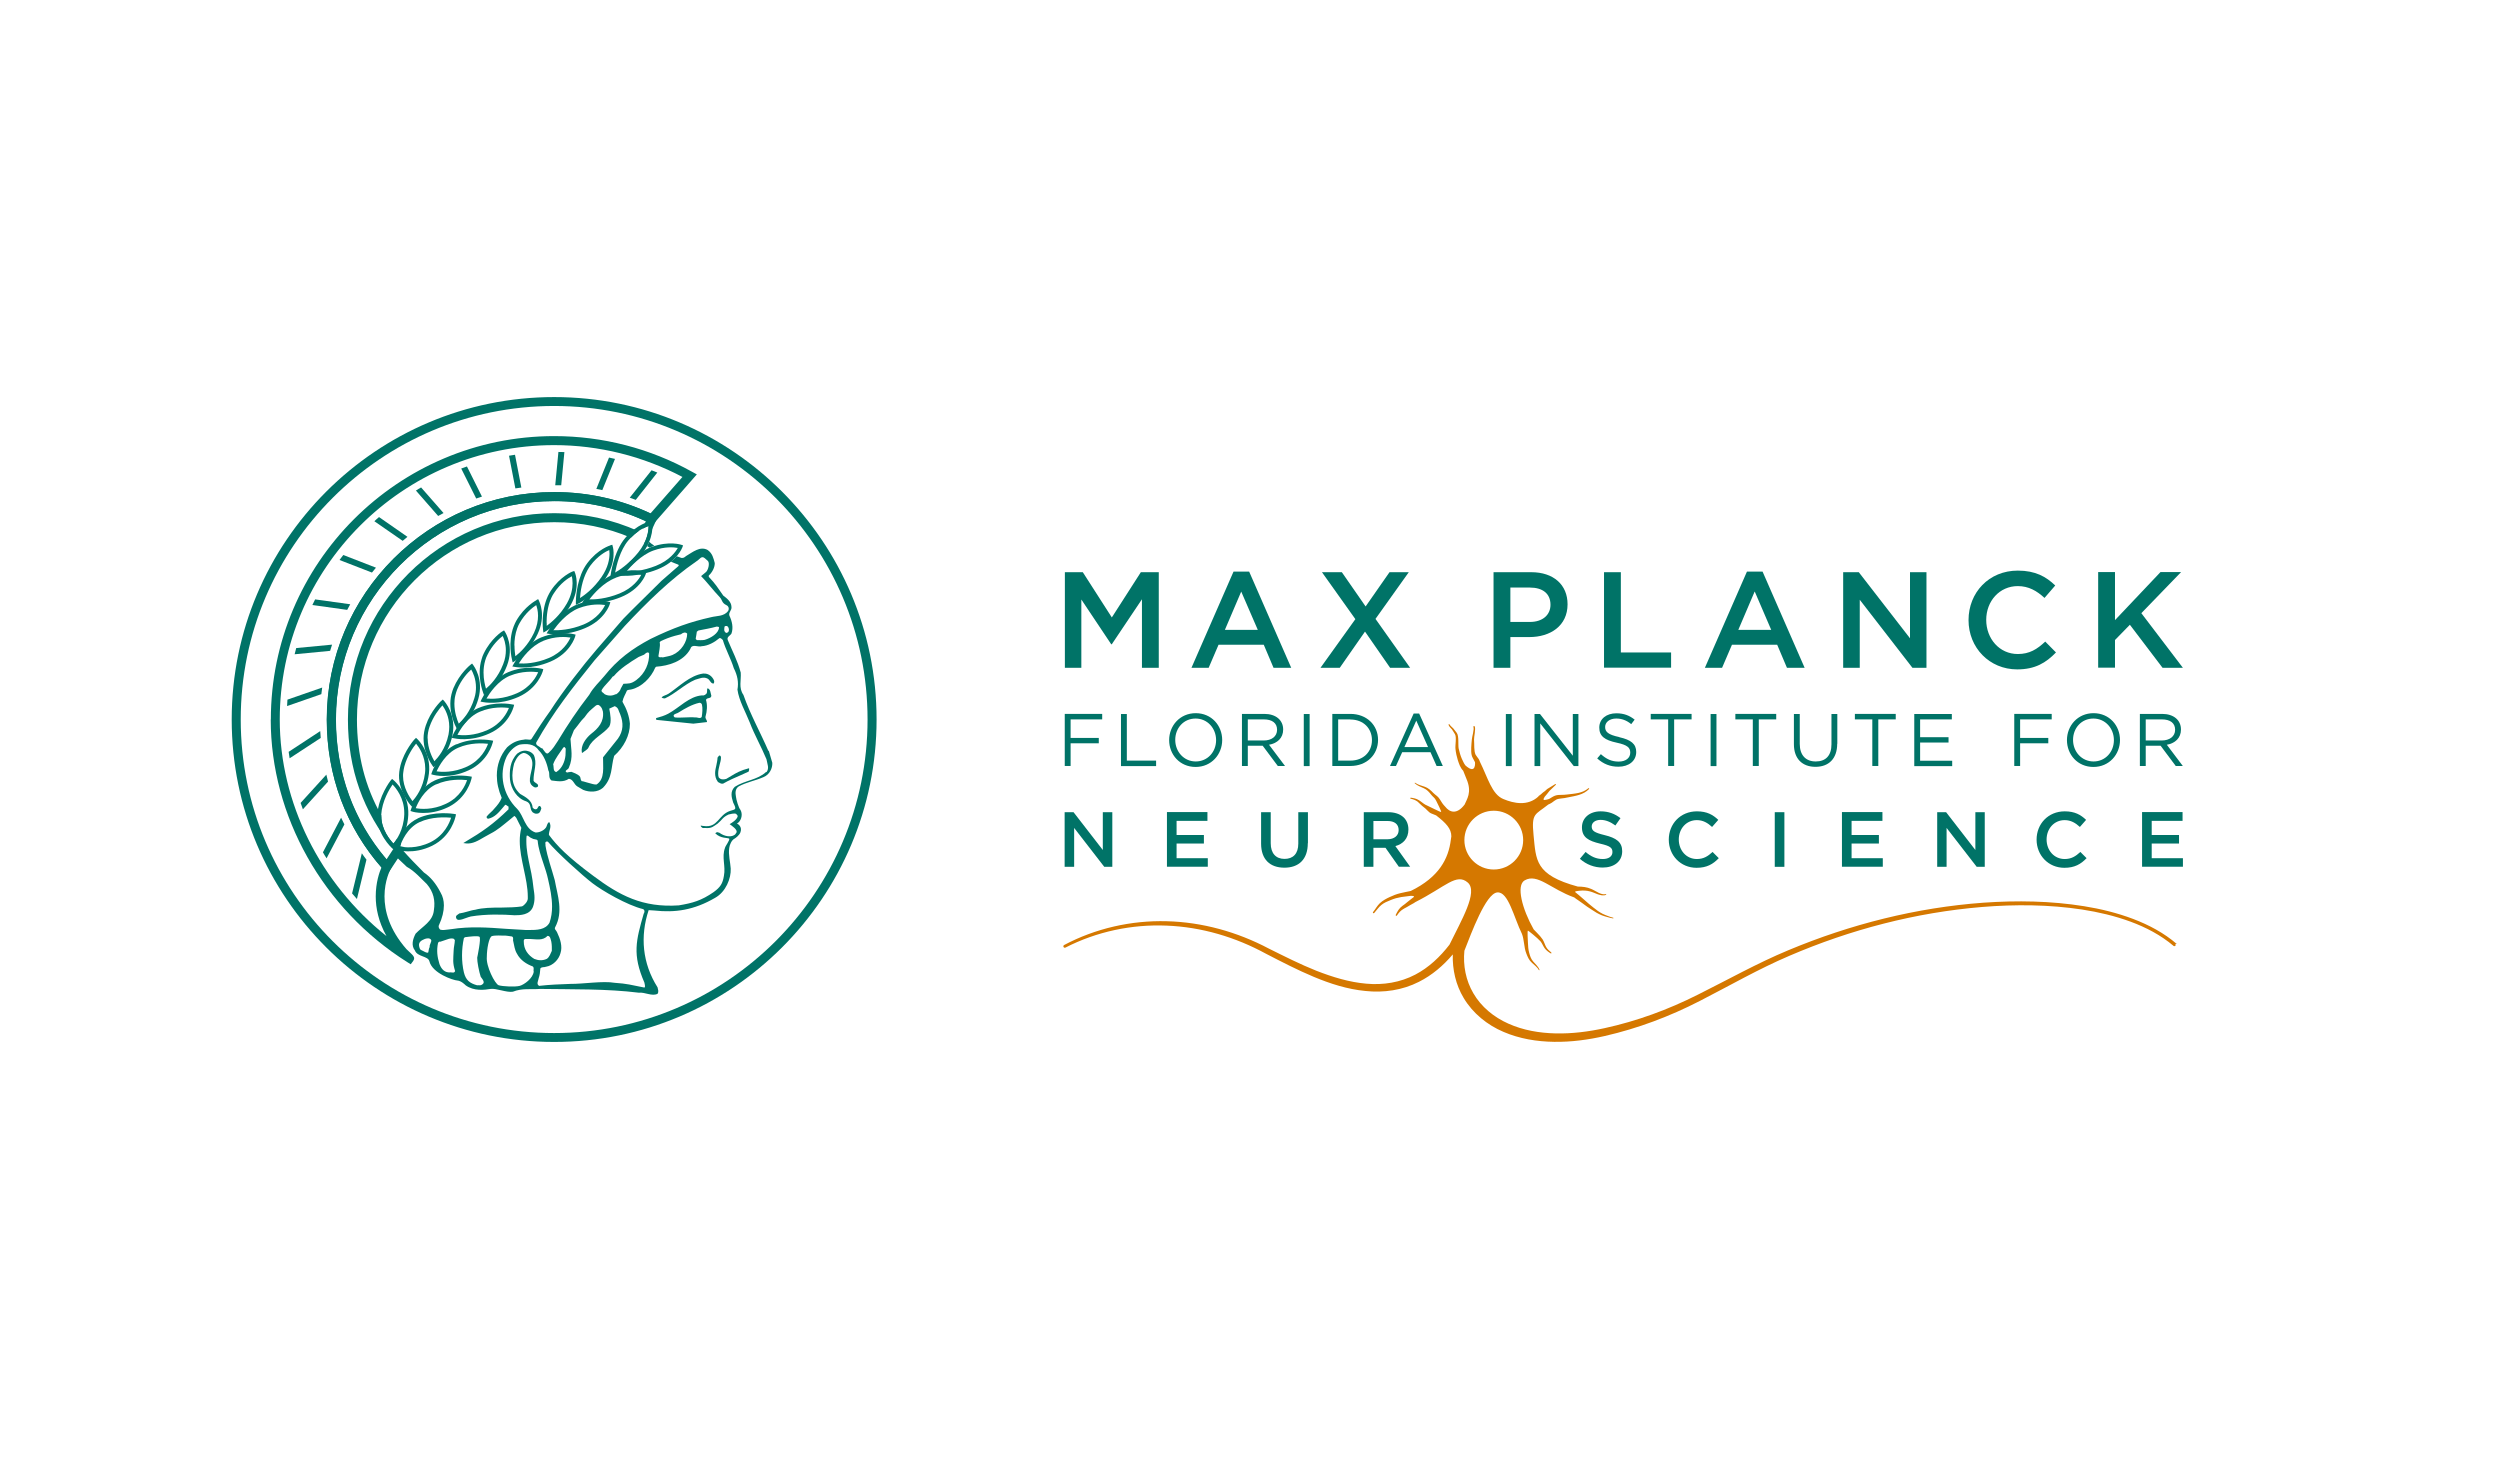 <?xml version="1.0" encoding="UTF-8"?>
<svg id="Layer_1" data-name="Layer 1" xmlns="http://www.w3.org/2000/svg" width="205" height="120" viewBox="0 0 205 120">
  <defs>
    <style>
      .cls-1, .cls-2 {
        fill: #007367;
      }

      .cls-3 {
        fill: #d57800;
      }

      .cls-2 {
        fill-rule: evenodd;
      }
    </style>
  </defs>
  <g id="Layer_1-2" data-name="Layer 1-2">
    <g>
      <path class="cls-1" d="m90.37,58.99h-2.58v1.52h2.31v.44h-2.31v1.86h-.48v-4.27h3.07v.45h0Z"/>
      <path class="cls-1" d="m91.92,58.55h.48v3.82h2.4v.45h-2.88v-4.27Z"/>
      <path class="cls-1" d="m98.04,62.89c-1.3,0-2.17-1.02-2.17-2.2s.88-2.21,2.18-2.21,2.17,1.02,2.17,2.2-.88,2.21-2.18,2.21h0Zm0-3.97c-.98,0-1.67.78-1.67,1.75s.71,1.77,1.68,1.77,1.67-.78,1.67-1.75-.71-1.77-1.68-1.77Z"/>
      <path class="cls-1" d="m104.78,62.81l-1.24-1.66h-1.22v1.66h-.48v-4.27h1.84c.94,0,1.54.51,1.54,1.28,0,.71-.49,1.13-1.16,1.25l1.31,1.74h-.59,0Zm-1.14-3.82h-1.32v1.73h1.31c.64,0,1.09-.33,1.09-.88s-.4-.85-1.09-.85Z"/>
      <path class="cls-1" d="m107.39,58.55v4.27h-.48v-4.27h.48Z"/>
      <path class="cls-1" d="m110.73,62.81h-1.48v-4.27h1.48c1.34,0,2.27.92,2.27,2.13s-.92,2.14-2.27,2.14h0Zm0-3.82h-1v3.38h1c1.08,0,1.77-.73,1.77-1.68s-.69-1.69-1.77-1.69Z"/>
      <path class="cls-1" d="m118.32,62.81h-.52l-.5-1.13h-2.32l-.51,1.13h-.49l1.94-4.3h.45l1.94,4.3h0Zm-2.18-3.73l-.98,2.18h1.94l-.97-2.18Z"/>
      <path class="cls-1" d="m123.96,58.55v4.27h-.48v-4.27h.48Z"/>
      <path class="cls-1" d="m128.96,58.55h.47v4.27h-.38l-2.75-3.5v3.5h-.47v-4.27h.45l2.69,3.42v-3.42h0Z"/>
      <path class="cls-1" d="m132.78,60.45c.95.21,1.39.55,1.39,1.21,0,.74-.61,1.21-1.46,1.21-.68,0-1.23-.22-1.74-.68l.3-.35c.45.4.87.61,1.46.61s.95-.3.95-.73c0-.4-.21-.63-1.11-.82-.98-.21-1.43-.53-1.43-1.24s.59-1.17,1.4-1.17c.62,0,1.07.18,1.5.52l-.28.37c-.39-.32-.79-.46-1.23-.46-.55,0-.91.3-.91.69s.22.63,1.16.83h0Z"/>
      <path class="cls-1" d="m137.28,62.81h-.49v-3.82h-1.43v-.45h3.35v.45h-1.43v3.82h0Z"/>
      <path class="cls-1" d="m140.75,58.55v4.27h-.48v-4.27h.48Z"/>
      <path class="cls-1" d="m144.22,62.81h-.49v-3.82h-1.43v-.45h3.35v.45h-1.43v3.82Z"/>
      <path class="cls-1" d="m150.65,60.99c0,1.24-.71,1.89-1.78,1.89s-1.77-.65-1.77-1.85v-2.48h.48v2.45c0,.92.49,1.44,1.31,1.44s1.29-.48,1.29-1.41v-2.48h.48v2.44h0Z"/>
      <path class="cls-1" d="m154.02,62.81h-.49v-3.82h-1.43v-.45h3.35v.45h-1.43v3.82h0Z"/>
      <path class="cls-1" d="m160.05,58.99h-2.6v1.46h2.33v.44h-2.33v1.49h2.63v.44h-3.11v-4.27h3.08v.44h0Z"/>
      <path class="cls-1" d="m168.23,58.99h-2.58v1.52h2.31v.44h-2.31v1.86h-.48v-4.27h3.07v.45h0Z"/>
      <path class="cls-1" d="m171.66,62.89c-1.3,0-2.17-1.02-2.17-2.2s.88-2.21,2.18-2.21,2.17,1.02,2.17,2.2-.88,2.21-2.18,2.21h0Zm0-3.97c-.98,0-1.67.78-1.67,1.75s.71,1.77,1.68,1.77,1.67-.78,1.67-1.75-.71-1.77-1.68-1.77Z"/>
      <path class="cls-1" d="m178.41,62.81l-1.24-1.66h-1.22v1.66h-.48v-4.27h1.83c.94,0,1.54.51,1.54,1.28,0,.71-.49,1.13-1.16,1.25l1.31,1.74h-.59,0Zm-1.14-3.82h-1.32v1.73h1.31c.64,0,1.1-.33,1.1-.88s-.4-.85-1.09-.85h0Z"/>
      <path class="cls-1" d="m91.16,52.83h-.04l-2.45-3.67v5.6h-1.35v-7.84h1.47l2.38,3.71,2.38-3.71h1.47v7.84h-1.38v-5.62l-2.48,3.7h0Z"/>
      <path class="cls-1" d="m105.89,54.76h-1.46l-.8-1.89h-3.71l-.81,1.89h-1.41l3.45-7.89h1.28l3.45,7.89h0Zm-4.11-6.25l-1.34,3.14h2.7l-1.36-3.14Z"/>
      <path class="cls-1" d="m113.99,54.76l-2.06-2.97-2.07,2.97h-1.58l2.86-3.99-2.74-3.85h1.63l1.95,2.81,1.96-2.81h1.58l-2.73,3.83,2.84,4.01h-1.63Z"/>
      <path class="cls-1" d="m125.41,52.24h-1.56v2.52h-1.38v-7.84h3.09c1.83,0,2.98,1.03,2.98,2.63,0,1.77-1.41,2.69-3.14,2.69h0Zm.04-4.06h-1.6v2.82h1.6c1.04,0,1.69-.57,1.69-1.41,0-.93-.66-1.41-1.69-1.41Z"/>
      <path class="cls-1" d="m131.53,46.92h1.38v6.58h4.12v1.25h-5.5v-7.84h0Z"/>
      <path class="cls-1" d="m147.99,54.76h-1.46l-.8-1.89h-3.71l-.81,1.89h-1.41l3.45-7.89h1.28l3.45,7.89h0Zm-4.11-6.25l-1.34,3.14h2.7l-1.35-3.14h0Z"/>
      <path class="cls-1" d="m156.61,46.92h1.36v7.84h-1.15l-4.32-5.58v5.58h-1.36v-7.84h1.28l4.2,5.42v-5.42Z"/>
      <path class="cls-1" d="m165.41,54.89c-2.28,0-3.99-1.78-3.99-4.04s1.67-4.06,4.04-4.06c1.45,0,2.32.5,3.07,1.22l-.88,1.02c-.63-.58-1.3-.97-2.19-.97-1.5,0-2.59,1.23-2.59,2.77s1.08,2.8,2.59,2.8c.96,0,1.58-.39,2.25-1.02l.88.89c-.82.85-1.71,1.39-3.18,1.39h0Z"/>
      <path class="cls-1" d="m179,54.76h-1.67l-2.68-3.53-1.22,1.25v2.27h-1.38v-7.84h1.38v3.94l3.73-3.94h1.69l-3.26,3.37,3.4,4.47h0Z"/>
      <path class="cls-1" d="m90.43,66.6h.78v4.48h-.66l-2.47-3.19v3.19h-.78v-4.48h.73l2.4,3.1v-3.1Z"/>
      <path class="cls-1" d="m99.01,67.31h-2.53v1.16h2.24v.7h-2.24v1.2h2.56v.7h-3.35v-4.48h3.32v.7h0Z"/>
      <path class="cls-1" d="m107.24,69.14c0,1.34-.75,2.01-1.92,2.01s-1.91-.67-1.91-1.97v-2.58h.79v2.55c0,.83.43,1.28,1.13,1.28s1.13-.42,1.13-1.25v-2.58h.79v2.54h0Z"/>
      <path class="cls-1" d="m114.71,71.08l-1.1-1.56h-.99v1.56h-.79v-4.48h2c1.03,0,1.66.54,1.66,1.42,0,.74-.44,1.19-1.07,1.36l1.21,1.69h-.93Zm-.94-3.76h-1.15v1.5h1.15c.56,0,.92-.3.92-.75,0-.49-.34-.75-.93-.75Z"/>
      <path class="cls-1" d="m131.58,68.48c.95.23,1.44.57,1.44,1.32,0,.84-.66,1.34-1.6,1.34-.68,0-1.33-.24-1.87-.72l.47-.56c.43.37.86.58,1.41.58.49,0,.79-.22.79-.57s-.18-.5-1.01-.69c-.95-.23-1.49-.51-1.49-1.34,0-.78.64-1.31,1.53-1.31.65,0,1.17.2,1.63.56l-.42.6c-.4-.3-.81-.46-1.21-.46-.46,0-.73.24-.73.54,0,.35.2.5,1.06.71h0Z"/>
      <path class="cls-1" d="m139.12,71.16c-1.31,0-2.28-1.02-2.28-2.31s.95-2.32,2.31-2.32c.83,0,1.32.29,1.75.7l-.51.58c-.36-.33-.74-.56-1.25-.56-.86,0-1.48.7-1.48,1.59s.62,1.6,1.48,1.6c.55,0,.9-.22,1.29-.58l.51.51c-.47.49-.98.79-1.82.79h0Z"/>
      <path class="cls-1" d="m146.32,66.6v4.48h-.79v-4.48h.79Z"/>
      <path class="cls-1" d="m154.36,67.31h-2.53v1.16h2.24v.7h-2.24v1.2h2.56v.7h-3.35v-4.48h3.32v.7Z"/>
      <path class="cls-1" d="m161.97,66.6h.78v4.48h-.66l-2.47-3.19v3.19h-.77v-4.48h.73l2.4,3.1v-3.1Z"/>
      <path class="cls-1" d="m169.28,71.16c-1.31,0-2.28-1.02-2.28-2.31s.95-2.32,2.31-2.32c.83,0,1.32.29,1.75.7l-.51.58c-.36-.33-.74-.56-1.25-.56-.86,0-1.48.7-1.48,1.59s.62,1.6,1.48,1.6c.55,0,.9-.22,1.29-.58l.51.51c-.47.49-.98.79-1.82.79h0Z"/>
      <path class="cls-1" d="m178.97,67.31h-2.53v1.16h2.24v.7h-2.24v1.2h2.56v.7h-3.35v-4.48h3.32v.7h0Z"/>
      <path class="cls-3" d="m178.5,77.41c-1.05-.91-2.3-1.57-3.59-2.06-1.3-.49-2.64-.82-4.01-1.04-2.73-.44-5.51-.48-8.25-.29-5.5.4-10.92,1.77-16.01,3.9-2.55,1.06-4.96,2.42-7.41,3.64-2.44,1.23-5,2.17-7.66,2.75-1.32.29-2.67.46-4.01.43-1.33-.03-2.67-.26-3.87-.8-1.2-.53-2.24-1.39-2.88-2.5-.61-1.04-.85-2.27-.73-3.48.57-1.45,1.76-4.69,2.69-4.78.91-.1,1.37,2.06,2.03,3.4.09.23.13.49.17.76.04.28.08.58.19.85.1.26.22.55.45.75.2.2.45.36.57.6h0s.02.02.04.02.02-.02.02-.04c-.11-.28-.35-.47-.52-.68-.18-.2-.26-.45-.33-.72-.07-.26-.09-.52-.1-.81-.01-.23-.06-.97,0-1,.02-.01.77.59,1.03.88.12.14.2.36.33.55.13.19.33.33.51.44.02.01.04,0,.05-.01s.01-.04,0-.06c-.17-.14-.33-.28-.43-.46-.1-.18-.15-.39-.28-.61-.13-.19-.28-.36-.44-.52l-.3-.31c-.95-1.68-1.45-3.61-.74-4.02,1.05-.61,2.15.72,4.07,1.4.22.18.46.31.66.47.25.2.52.37.78.54.26.18.53.34.83.46.15.06.31.1.45.14.15.04.3.09.46.11.02,0,.03-.01.03-.03,0-.02-.01-.03-.03-.03-.15-.03-.29-.09-.43-.14-.15-.06-.29-.11-.43-.18-.27-.14-.52-.32-.75-.51-.24-.2-.48-.38-.7-.59-.24-.23-.81-.69-.81-.69.04-.09.27-.07.38-.1.29-.03.58-.02.86.06.2.05.4.15.62.23.21.07.46.14.68.05.02,0,.02-.02.02-.04,0-.02-.02-.03-.04-.02-.2.05-.41-.03-.6-.12s-.38-.22-.6-.31c-.34-.15-.72-.19-1.09-.19-3.52-.96-3.42-2.16-3.63-4.23-.18-1.82.12-1.63,1.21-2.5.09-.04.19-.08.29-.15.14-.1.26-.2.38-.26.22-.1.6-.08.92-.17.65-.13,1.29-.21,1.75-.69.01-.02.02-.04,0-.06-.01-.02-.04-.02-.06,0-.49.42-1.11.43-1.74.51-.16.02-.32.03-.47.03-.16,0-.34,0-.53.07-.18.07-.32.18-.45.25-.04.03-.41.13-.46.09-.06-.06.02-.14.07-.25.14-.16.28-.33.4-.49l.52-.5s.01-.04,0-.05-.04-.02-.06,0l-.65.4c-.07.06-.14.12-.2.18-.02.02-.05.04-.09.06-.06.04-.13.11-.22.19-.05.04-.1.08-.16.12-.01,0-.02.01-.03.02-.01.01-.02.03-.03.05-.86.79-1.99.57-2.87.2-.94-.39-1.26-1.73-1.92-3.06l-.02-.06s-.03-.07-.05-.11c-.03-.06-.07-.11-.11-.16-.07-.09-.13-.17-.17-.24-.08-.17-.1-.37-.11-.59-.01-.21,0-.43-.02-.66-.01-.22.16-.88.05-1.08-.01-.02-.04-.03-.07-.02-.03.01-.04.04-.03.07.08.19-.12.82-.13,1.03-.01.21-.05.43-.05.66,0,.22-.02.46.06.71.09.22.2.36.25.49.02.15,0,.46-.15.54-.18.1-.47-.12-.65-.29-.11-.15-.19-.34-.28-.53-.12-.27-.19-.54-.26-.84-.06-.3.04-1.03-.16-1.29l-.28-.36c-.11-.12-.24-.2-.3-.32h0s-.04-.04-.06-.03-.04.04-.03.06c.06.17.2.26.28.37l.24.38c.16.24.01.94.05,1.23.03.3.1.62.19.91.1.29.19.61.44.87h0s.01.02.01.02c0,0,.25.64.26.65.49,1.12,0,1.71-.15,2.1-.65.86-1.23.64-1.59.18-.18-.18-.32-.39-.46-.63-.15-.24-.31-.29-.52-.5-.19-.2-.43-.42-.71-.51-.27-.1-.55-.15-.77-.32h0s-.03-.01-.04,0c-.01.01-.01.03,0,.04.22.21.51.29.75.41.25.11.43.31.6.53.17.21.29.24.41.5.1.21.45.87.4.92-.02.02-.95-.44-1.3-.61-.16-.09-.33-.25-.53-.37-.2-.13-.44-.17-.65-.2-.02,0-.04.01-.05.03,0,.02,0,.04.03.05.21.05.41.12.58.25.16.13.29.3.5.45.2.13.4.43.61.51l.4.16c.83.64,1.25,1.1,1.25,1.72-.01.09-.02.17-.04.27-.19,1.56-.96,3.07-3.29,4.21-.28.06-.56.11-.85.18-.3.07-.61.19-.88.32-.28.13-.56.28-.8.5-.23.22-.37.5-.56.73-.02.02-.02.06,0,.08.02.02.06.02.09,0,.21-.23.37-.49.6-.67.22-.18.49-.29.77-.4.29-.12.55-.19.84-.24.25-.04.63-.09.77-.1s.28.02.29.05c.02.04-.1.1-.17.16-.07.06-.24.18-.38.3-.13.12-.26.21-.4.31-.27.2-.38.4-.55.74-.01.02,0,.05.02.07.02.02.06.01.07-.01h0c.19-.27.3-.41.6-.58.15-.08.32-.17.46-.26.13-.09.29-.14.46-.27h0c2.49-1.26,3.37-2.41,4.3-1.6.87.77-.54,3.11-1.5,5.09-.77,1-1.7,1.88-2.81,2.46-1.22.64-2.63.87-4.02.74-1.39-.12-2.76-.54-4.09-1.06-1.33-.53-2.61-1.18-3.9-1.82-2.57-1.36-5.46-2.17-8.37-2.24-2.91-.08-5.85.59-8.41,1.95h0c-.06.03-.08.11-.05.16.03.06.1.08.16.05,2.55-1.31,5.44-1.92,8.29-1.8,2.86.11,5.65.94,8.16,2.31,1.28.66,2.57,1.33,3.91,1.89,1.34.56,2.76,1.02,4.24,1.16,1.48.16,3.03-.06,4.38-.75,1.08-.54,2.01-1.34,2.78-2.25-.04,1.24.25,2.51.89,3.57.75,1.26,1.94,2.22,3.26,2.78,1.32.57,2.75.8,4.16.82,1.41.02,2.81-.17,4.16-.48,2.71-.62,5.33-1.61,7.78-2.87,2.46-1.26,4.83-2.63,7.34-3.7,5.02-2.16,10.38-3.56,15.83-4.01,2.72-.22,5.48-.2,8.18.21,1.35.21,2.68.52,3.96.99,1.28.47,2.5,1.11,3.54,1.99.04.04.11.03.15-.01.04-.04.03-.11-.01-.15h0Zm-58.42-8.52c0-1.33,1.08-2.41,2.41-2.41s2.41,1.08,2.41,2.41-1.08,2.41-2.41,2.41-2.41-1.08-2.41-2.41Z"/>
    </g>
    <g>
      <path class="cls-1" d="m19.74,59c0-14.18,11.53-25.71,25.7-25.71s25.7,11.53,25.7,25.71-11.53,25.71-25.7,25.71-25.7-11.53-25.7-25.71Zm-.74,0c0,14.58,11.86,26.44,26.44,26.44s26.44-11.86,26.44-26.44-11.86-26.44-26.44-26.44-26.44,11.86-26.44,26.44Z"/>
      <path class="cls-1" d="m62.82,63.3c-.72.67-1.74.68-2.57,1.22-.38.38-.28.81-.13,1.29.31.61.19.54-.24.68-1,.33-.99,1.42-2.19,1.24-.07.02-.35-.12-.18.08.13.15.18.06.44.09.43.02.58-.16.89-.36.43-.36.38-.5.9-.75.13-.03.44-.12.61-.06.12.11.12.11.14.21-.07.29-.49.54-.66.64.22.16.64.44.57.67-.1.15-.09.18-.26.26-.24.12-.71.1-1.16-.23-.07.02-.14-.13-.33.05.44.45,1.05.35,1.14.44.09.09-.33.63-.34.75-.29.78.07,1.49-.09,2.3-.1.63-.29.93-.84,1.33-1.01.7-1.72.9-2.86,1.09-2.98.2-4.87-.82-7.01-2.42-2.15-1.6-2.97-2.46-3.64-3.36-.01-.37.26-.65.03-1.05-.19.07-.17.32-.29.47-.17.23-.56.41-.85.38-.88-.3-.93-1.34-1.49-1.93-1.19-1.17-1.52-2.85-.88-4.26.22-.44.62-.86,1.07-1.01.55-.09,1.2-.09,1.56.45.43.41.69,1.07.8,1.65.17.28-.04.6.26.84.5.05.94.17,1.43-.14.36.05.41.45.68.62l.49.29c.52.21,1.18.21,1.62-.17.82-.84.64-1.69.92-2.62.78-.69,1.3-1.68,1.29-2.64-.05-.59-.26-1.2-.61-1.8.06-.35.25-.61.37-.92.1-.06.22-.06.33-.08.86-.18,1.65-.97,1.99-1.8l.08-.07c.99-.07,2.23-.42,2.8-1.46.12-.45.62-.12.93-.22.52-.03,1.05-.32,1.45-.66.12-.04.2.09.28.15.23.78.66,1.53.9,2.31.3.59.41,1.16.3,1.76.13.92.65,1.79,1.02,2.72.37.98.94,1.97,1.36,2.99.07.41.25.73,0,1.06h0Zm.2-1.7c-.7-1.61-1.49-3-2.06-4.62-.41-.58-.17-1.2-.22-1.83-.26-.97-.67-1.72-1.06-2.66-.11-.27.19-.35.3-.54.17-.48.05-1.01-.17-1.47-.09-.26.22-.45.17-.72-.01-.42-.38-.7-.67-.92-.44-.63-.64-.96-1.19-1.54v-.11c.27-.24.5-.66.49-1.02-.11-.41-.19-.79-.58-1.07-.62-.35-1.25.19-1.75.48-.14.1-.2.19-.4.17-.13-.04-.26-.09-.39-.14-.13.15-.29.3-.48.45l.61.24s.03.03.03.05c0,.01,0,.03,0,.05-.04.04-1.4,1.22-1.4,1.22l-2.44,2.41-.7.71-2.17,2.5c-1.14,1.32-2.81,3.47-3.82,5.05-.52.72-1.05,1.52-1.53,2.29-.05.09-.15.08-.31.06-.11-.01-.22-.02-.32.01h0-.02.02c-.55.06-.95.24-1.38.63-.56.66-.84,1.45-.84,2.31,0,.59.13,1.21.4,1.83-.12.33-.37.63-.61.89l-.13.15-.17.16c-.11.1-.23.22-.32.33h0s0,.02,0,.02c-.01.04-.02.11.09.16h.03s.03,0,.03,0c.51-.12.84-.51,1.15-.88,0,0,.2-.23.22-.26.04,0,.09.02.15.07.04.03.07.06.12.08v.02s0,.17,0,.2c-1.22,1.2-2.21,1.88-3.5,2.64l-.21.13.25.03c.51.05.98-.23,1.45-.51l.56-.31c.52-.26.99-.67,1.46-1.05,0,0,.42-.35.46-.38.04,0,.09.06.13.11,0,0,.03.03.04.05,0,.02.39.77.41.81-.09.36-.13.71-.13,1.07,0,.78.17,1.55.33,2.31.16.75.33,1.52.33,2.27v.15c0,.23-.26.54-.47.64-.49.08-1.07.09-1.69.1-.76,0-1.55.01-2.16.18-.19.02-.42.09-.64.15-.21.06-.44.12-.64.15h-.02l-.02.02-.07.05c-.07.04-.16.1-.18.2v.03c0,.06.03.12.07.17.04.04.1.06.15.06.18,0,.39-.07.59-.15.14-.05.28-.1.41-.13,1.26-.21,2.65-.17,3.59-.1.47,0,1.23-.02,1.5-.68.1-.27.13-.52.13-.75,0-.27-.04-.52-.08-.78l-.08-.64c-.05-.39-.14-.78-.22-1.16-.14-.67-.29-1.36-.29-2.06,0-.14,0-.28.02-.43.01-.02.03-.04.05-.04.04,0,.11.05.17.1.06.05.13.1.2.12.09.06.18.08.27.09.12.02.19.03.22.12.05.62.27,1.25.47,1.86.14.42.29.86.38,1.29.17.74.33,1.5.33,2.25,0,.45-.06.89-.21,1.32-.33.59-1.03.6-1.72.6h-.2l-1.68-.1c-1.44-.11-2.93-.21-4.46.03.01,0-.34.04-.34.04-.19.03-.37.05-.56,0-.07-.06-.13-.16-.13-.26,0-.03,0-.07.02-.1.28-.6.41-1.15.41-1.63,0-.39-.09-.74-.27-1.05-.39-.76-.83-1.28-1.37-1.65-.66-.66-1.22-1.24-1.72-1.81-.29-.04-.47-.09-.49-.1l-.06-.02-.29.36c.38.36.73.72,1.16,1.11.65.35,1.18.98,1.64,1.41.56.66.7,1.36.58,2.14-.08.92-.92,1.32-1.5,1.93-.23.44-.38.96-.06,1.37.2.54,1.08.45,1.19.89.24.99,1.95,1.56,2.29,1.58.33.02.68.39.68.39.68.5,1.57.38,2.04.3.47-.07,1.31.31,1.83.23.79-.31,1.43-.17,2.24-.23,2.56.04,5.48-.02,8.1.31.49-.06,1.07.32,1.53.09.12-.19.03-.36,0-.53-1.25-1.97-1.44-4.19-.73-6.33l.47.03c1.7.19,3.25-.03,4.98-1.04.87-.48,1.32-1.59,1.28-2.4-.03-.52-.21-1.14-.12-1.7.03-.25.19-.62.41-.74.09-.05.41-.27.51-.54.16-.45-.19-.66-.29-.72.28-.11.54-.67.29-1.11-.16-.17-.35-.86-.37-1.08-.06-.32-.07-.65.23-.85.68-.36,1.32-.45,2.03-.76.49-.2.74-.71.72-1.17l-.29-.99h-.02Zm-27.78,16.04c-.09.16-.07.26-.12.45-.05.09-.29-.03-.37-.08-.3-.16-.28-.08-.37-.36-.05-.19-.04-.41.27-.57.19-.11.58-.24.71,0,.04.16-.15.37-.13.56h0Zm1.66,2.1c-.4.01-.68-.21-.86-.68-.19-.6-.25-1.13-.12-1.74.04-.08.13-.13.19-.1l.56-.19c.19-.07.34-.1.52-.06l.11.11c-.01.32-.09.56-.1.86-.03.75-.1.98.12,1.69-.08.19-.24.1-.41.1h0Zm22.84-27.95c-.05.06-.12.13-.21.1-.21-.14-.13-.33-.12-.5.04-.04.05-.06.12-.06.1-.02.15.05.19.11.06.11.07.24.02.36Zm-15.77,9.1c1.36-2.44,3.02-4.56,4.78-6.74l2.48-2.82c1.77-1.89,3.72-3.82,5.89-5.31.27-.16.39-.48.67-.25l.26.23c.17.19.02.74-.15.9-.14.12-.28.23-.41.34.42.42,1.03,1.21,1.53,1.73.22.23.15.46.54.65.2.09.25.31.14.49-.35.45-.93.38-1.39.5-1.7.38-3.07.86-4.96,1.78-1.51.8-2.71,1.68-3.8,3.05-.42.51-.88.9-1.23,1.53-.99,1.28-1.78,2.47-2.57,3.78-.28.41-.37.62-.77.99-.19.18-.36-.2-.48-.33-.01-.01-.02-.03-.03-.05-.04,0-.08,0-.12-.03-.11-.14-.44-.19-.38-.44h0Zm14.99-9.43c-.03.47-.66.86-1.18,1.01-.22.04-.43.02-.63.02-.05-.04-.11-.08-.1-.13.03-.22.07-.35.09-.56l.13-.1c.47-.09,1.03-.19,1.5-.32.07.01.16,0,.2.07Zm-4.88,1.23l.09-.11c.38-.18.73-.32,1.16-.44l.51-.13c.13-.12.37-.22.51-.05,0,.66-.48,1.44-1.21,1.75-.23.1-.53.13-.8.2-.07-.06-.29.06-.35-.1.04-.33.17-.82.11-1.12h0Zm-5.19,11.63c-.14.08-1.31-.37-1.17-.24-.28-.3.18-.4-.86-.79l-.25.03s-.12.08-.22-.05c-.01-.16.19-.13.26-.33.37-.84.17-1.48.13-2.35l.28-.71c.52-.63.52-.72.87-1.06.35-.5.43-.53.9-.94.08-.07.22-.12.31-.04.22.17.23.29.3.51.11.83-.39,1.39-.99,1.84-.43.37-.84.94-.74,1.51l.04.04c.19-.17.44-.26.52-.47.33-.73,1.2-1.06,1.69-1.69.21-.38.08-1.04,0-1.47,0,.01.64-.31.47-.19.31.13.27.35.42.63.29.73.27,1.39-.18,2.02l-1.22,1.53c-.02.78.19,1.78-.55,2.24h0Zm1.62-7.4c-.3.14-.6.17-.92.01-.08-.11-.35-.2-.24-.37.23-.38.64-.7.88-1.07l.11-.06c.5-.6,1.29-1.11,2.03-1.56l.45-.19c.1-.1.33-.3.41-.09.02.78-.31,1.62-1.06,2.18-.45.33-.65.27-1.05.3l-.21.38c-.05.19-.21.38-.4.49h0Zm-4.12,4.47l-.02.55c-.05.51-.29,1.09-.76,1.37-.28-.07-.18-.41-.25-.64.18-.51.54-.92.83-1.37.04-.03.08-.05.12-.03l.08.12Zm-6.77,19.27c-.2.2-.31.11-.51.13-.57-.16-.91-.4-1.07-1.05-.21-.9-.2-1.9,0-2.82l.09-.07c.4-.05,1.01-.13,1.18-.04.17.09-.18,1.72-.18,1.72-.01.32.15,1.15.29,1.57.03.06.36.39.2.56h0Zm4.15-1.01c-.06.58-.79,1.09-1.15,1.19-.36.1-1.42.05-1.73-.05-.31-.11-1.05-1.57-.97-2.33,0-.63.17-1.62.42-1.7.25-.08.91-.04.91-.04.28-.02.49.05.73.07.17.07.05.29.11.41.08.32.1.67.3,1,.28.54.79.86,1.3,1.05.12.11.05.25.06.39h0Zm-.82-2.45c0-.12,0-.16.1-.2h.48c.43.01.98.16,1.37-.26.23,0,.25.28.31.49.05.29.04.48.04.74-.1.21-.2.53-.42.66-.35.16-.69.13-1.02,0-.5-.3-.87-.77-.86-1.44Zm9.84-2.3c-.64,2.23-.95,3.37.05,5.67.01.09.11.37,0,.41-1.11-.22-1.4-.32-2.44-.39-.96-.17-2.56.1-3.63.09-.84.03-1.68.06-2.56.16-.26-.14-.06-.43-.04-.62.1-.3.11-.46.14-.81.14-.15.3-.07.47-.14.56-.09,1.04-.58,1.18-1.11.18-.55-.02-1.17-.27-1.69-.05-.16-.26-.27-.17-.43.69-1.29.2-2.6-.03-3.87-.24-.89-.61-1.88-.76-2.83.03-.1-.1-.32.12-.34l.08.02c.74.89,2.85,2.79,3.65,3.4.79.61,2.84,1.81,4.17,2.13.13.11.11.19.06.34h0Z"/>
      <path class="cls-1" d="m58.4,55.55c.14.18.22.33.12.5-.25.02-.29-.3-.51-.41-.35-.17-.66.01-1.01.1-.88.38-1.62,1.14-2.48,1.53-.11,0-.2-.01-.27-.09.15-.15.38-.17.56-.29.88-.58,1.74-1.5,2.85-1.66.29-.02.55.09.74.32h0Z"/>
      <path class="cls-1" d="m58.33,57.05c-.07-.21-.06-.56-.32-.61-.06.14,0,.28-.06.41-.08.1-.21.21-.37.17-1.07.07-1.87,1.01-2.78,1.5-.31.17-.66.27-.99.36-.03.05-.02.12.03.15,1.01.11,2.01.2,3.01.31l1.12-.13c.03-.15-.15-.27-.12-.44.13-.46.17-.95.04-1.38.09-.23.42-.06.44-.34h0Zm-.78,1.73c-.14.2-.35.02-.55.05-.44-.05-1.18.05-1.66,0-.07-.04-.13-.12-.09-.19.07-.12.28-.13.4-.22.53-.33,1.08-.65,1.69-.79.11-.02.2.07.22.15.07.28.03.73-.02,1h0Z"/>
      <path class="cls-1" d="m58.89,62.06c.03-.05.07-.11.12-.11.06.02.1.05.11.17,0,.19-.05.38-.11.59-.06.24-.12.48-.12.72,0,.11.01.21.04.31.14.18.36.21.62.13,0,0,.44-.26.44-.26.38-.23.74-.44,1.41-.61.02,0,.02,0,.02,0,.01.01.01.04.01.07,0,.06-.02.14-.04.2-.02.01-.64.29-.64.29-.49.21-.99.43-1.46.7-.14.03-.27-.05-.39-.12l-.03-.02c-.18-.24-.23-.48-.23-.72,0-.21.05-.43.1-.64.04-.2.09-.41.1-.64.01-.02.05-.07.05-.07h0Z"/>
      <path class="cls-1" d="m43.75,61.86c.35.72-.02,1.4,0,2.15.06.21.48.24.35.5-.1.07-.23.09-.34.01-.19-.13-.26-.22-.31-.45-.05-.66.48-1.43.01-2.05-.14-.14-.33-.27-.52-.28-.42.08-.63.52-.78.86-.22.87-.28,1.8.49,2.5.45.26.99.54,1.02,1.11.07.1.2.19.31.14.14-.01.15-.4.35-.21l.06.14c-.05.16-.1.43-.35.44-.13.03-.26-.04-.37-.12-.27-.28-.06-.71-.52-.89-.76-.23-1.25-1.03-1.33-1.78-.05-.72-.02-1.51.6-2.14.24-.18.56-.3.87-.2.17.03.38.16.46.3h0Z"/>
      <g>
        <g>
          <path class="cls-2" d="m34.25,67.12c-1.38.64-1.81,2.29-1.82,2.36l-.04.15.14.05c.05.02,1.34.44,2.91-.33,1.58-.78,1.9-2.34,1.92-2.41l.03-.17-.17-.03c-.06-.01-1.62-.26-2.97.37Zm.14.3c1.01-.47,2.17-.41,2.6-.37-.12.4-.54,1.44-1.69,2.01-1.15.56-2.14.43-2.5.35.13-.4.58-1.51,1.59-1.99Z"/>
          <path class="cls-2" d="m35.63,64.01c-1.38.63-1.9,2.26-1.92,2.33l-.05.16.15.05c.05.02,1.34.4,2.91-.35,1.59-.76,1.92-2.27,1.94-2.34l.03-.17-.17-.03c-.06-.01-1.54-.27-2.9.35h0Zm.14.31c1.01-.46,2.1-.4,2.53-.35-.13.39-.56,1.39-1.71,1.93-1.14.55-2.13.44-2.5.37.16-.41.66-1.5,1.68-1.96h0Z"/>
          <path class="cls-2" d="m37.43,61.02c-1.39.61-1.99,2.23-2.01,2.3l-.06.17.17.05c.05.01,1.33.36,2.91-.38,1.59-.74,1.94-2.2,1.96-2.26l.04-.16-.17-.03c-.06-.01-1.46-.28-2.83.33h0Zm.13.3c1-.44,2.04-.38,2.46-.33-.14.38-.57,1.33-1.72,1.87-1.13.52-2.1.45-2.5.39.19-.41.75-1.49,1.76-1.93h0Z"/>
          <path class="cls-2" d="m39.22,58.06c-1.39.6-2.08,2.2-2.11,2.26l-.07.18.19.04c.05.01,1.33.32,2.91-.4,1.6-.72,1.96-2.13,1.98-2.19l.04-.16-.17-.03c-.05-.01-1.38-.29-2.76.3h0Zm.13.3c1-.43,1.99-.36,2.38-.31-.14.37-.59,1.28-1.73,1.8-1.12.51-2.08.46-2.49.41.21-.42.83-1.47,1.84-1.9Z"/>
          <path class="cls-2" d="m41.69,55.11c-1.39.58-2.17,2.17-2.2,2.23l-.09.19.2.04c.05.01,1.33.28,2.91-.42,1.6-.71,1.98-2.06,2-2.12l.04-.16-.16-.04c-.05-.01-1.31-.3-2.69.28h0Zm.13.3c.99-.41,1.93-.34,2.31-.29-.15.36-.61,1.23-1.75,1.73-1.12.49-2.07.47-2.49.43.25-.43.92-1.45,1.92-1.87Z"/>
          <path class="cls-2" d="m44.42,52.25c-1.39.56-2.26,2.14-2.3,2.2l-.11.2.22.04c.05.01,1.32.24,2.91-.44,1.62-.69,2-1.99,2.02-2.05l.04-.16-.16-.04c-.05-.01-1.23-.31-2.63.26Zm.12.3c.99-.4,1.87-.33,2.24-.27-.16.35-.62,1.18-1.76,1.67-1.11.47-2.05.48-2.48.45.28-.44,1-1.44,2-1.84h0Z"/>
          <path class="cls-2" d="m47.34,49.56c-1.4.55-2.35,2.1-2.39,2.17l-.13.21.24.04c.05.01,1.32.2,2.91-.47,1.62-.68,2.02-1.92,2.03-1.97l.05-.16-.16-.04s-1.16-.32-2.55.22Zm.12.31c.98-.38,1.81-.31,2.16-.26-.16.34-.64,1.13-1.77,1.6-1.09.45-2.03.48-2.47.47.31-.44,1.09-1.42,2.08-1.81h0Z"/>
          <path class="cls-2" d="m50.37,47.07c-1.4.53-2.44,2.07-2.49,2.14l-.15.22.26.03c.05,0,1.31.16,2.91-.49,1.63-.66,2.04-1.85,2.05-1.9l.05-.16-.16-.05s-1.08-.33-2.49.2h0Zm.12.3c.97-.37,1.75-.3,2.09-.23-.17.33-.66,1.07-1.79,1.53-1.08.44-2.01.49-2.46.48.34-.45,1.17-1.4,2.16-1.77h0Z"/>
          <path class="cls-2" d="m53.45,44.84c-1.4.52-2.53,2.04-2.58,2.11l-.17.23.28.03c.05,0,1.31.12,2.91-.51,1.63-.64,2.05-1.78,2.07-1.83l.05-.15-.15-.05s-1-.34-2.42.18h0Zm.11.31c.96-.35,1.69-.28,2.02-.22-.18.32-.67,1.02-1.8,1.47-1.06.42-1.98.49-2.44.49.38-.45,1.24-1.38,2.22-1.74Z"/>
        </g>
        <g>
          <path class="cls-2" d="m32.04,63.99c-.04.05-1,1.3-1.1,2.81-.1,1.53,1.15,2.7,1.21,2.75l.11.1.11-.1s1.03-.97,1.11-2.72c.08-1.77-1.15-2.81-1.2-2.85l-.13-.11-.11.13h0Zm-.78,2.97c0-.05,0-.1,0-.15.07-1.13.68-2.12.93-2.48.28.29.96,1.11.96,2.32,0,.05,0,.1,0,.14-.05,1.29-.65,2.1-.89,2.38-.28-.3-.99-1.16-.99-2.22h0Z"/>
          <path class="cls-2" d="m33.99,60.62s-.82.9-1.15,2.14c-.04.17-.08.35-.1.53-.18,1.48.89,2.7.94,2.75l.11.12.12-.1s1.05-.91,1.26-2.62c.21-1.72-.89-2.78-.94-2.83l-.12-.11-.11.12Zm-.94,3.01c0-.1,0-.19.02-.3.02-.17.05-.34.09-.49.24-.89.73-1.58.96-1.86.23.28.75,1.01.75,2.04,0,.12,0,.25-.02.38-.15,1.24-.77,2.01-1.03,2.29-.23-.31-.77-1.11-.77-2.06Z"/>
          <path class="cls-2" d="m36.18,57.47s-.86.8-1.27,2.03c-.05.16-.1.33-.13.52-.26,1.43.63,2.7.67,2.75l.1.14.14-.11s1.08-.86,1.41-2.51c.34-1.68-.64-2.76-.68-2.81l-.11-.12-.12.11h0Zm-1.12,3.07c0-.15.01-.31.04-.47.03-.18.07-.33.12-.47.3-.87.82-1.51,1.06-1.76.19.27.56.89.56,1.76,0,.19-.02.4-.06.62-.24,1.19-.88,1.92-1.16,2.2-.18-.31-.55-1.04-.55-1.87Z"/>
          <path class="cls-2" d="m38.58,54.51s-.89.7-1.4,1.92c-.06.14-.11.31-.16.5-.34,1.39.37,2.69.4,2.75l.09.16.15-.11s1.1-.81,1.56-2.41c.47-1.63-.38-2.73-.41-2.78l-.1-.13s-.13.1-.13.1Zm-1.32,3.19c0-.22.02-.46.08-.69.04-.17.09-.32.14-.45.35-.86.9-1.43,1.16-1.66.14.24.39.76.39,1.47,0,.27-.03.56-.13.87-.33,1.14-.99,1.84-1.28,2.1-.13-.3-.36-.92-.36-1.64h0Z"/>
          <path class="cls-2" d="m41.19,51.77s-.93.59-1.52,1.81c-.07.14-.13.29-.18.48-.41,1.34.11,2.69.13,2.75l.07.19.17-.11s1.12-.75,1.71-2.3c.6-1.58-.12-2.71-.15-2.76l-.09-.14-.14.09Zm-1.54,3.38c0-.32.04-.66.14-1,.05-.18.11-.31.17-.43.41-.85.99-1.36,1.26-1.57.1.21.26.62.26,1.17,0,.33-.05.72-.22,1.14-.41,1.08-1.09,1.75-1.41,2.01-.08-.27-.2-.75-.2-1.32h0Z"/>
          <path class="cls-2" d="m43.98,49.22s-.96.49-1.65,1.69c-.07.13-.14.28-.21.46-.49,1.29-.15,2.68-.13,2.74l.05.21.19-.12s1.14-.7,1.85-2.2c.73-1.53.14-2.68.12-2.73l-.07-.14-.14.07h0Zm-1.8,3.7c0-.43.06-.94.24-1.42.06-.17.13-.3.19-.41.47-.83,1.08-1.29,1.36-1.47.06.17.15.47.15.87s-.08.87-.33,1.4c-.49,1.04-1.19,1.66-1.53,1.92-.03-.2-.07-.51-.07-.88Z"/>
          <path class="cls-2" d="m46.93,46.87s-.99.39-1.77,1.58c-.08.13-.16.27-.24.44-.57,1.24-.4,2.68-.39,2.74l.03.24.21-.12s1.16-.65,2-2.09c.86-1.48.4-2.65.38-2.69l-.06-.15-.15.05Zm-2.11,4.19c0-.51.06-1.32.39-2.04.07-.16.15-.29.22-.39.53-.82,1.16-1.22,1.46-1.38.03.13.06.32.06.58,0,.43-.1,1.01-.47,1.66-.57.99-1.3,1.57-1.65,1.83,0-.07,0-.16,0-.26h0Z"/>
          <path class="cls-2" d="m50.05,44.72s-1.02.29-1.9,1.47c-.09.12-.18.26-.27.42-.65,1.19-.66,2.67-.66,2.73v.26l.24-.12s1.18-.6,2.15-1.99c.98-1.42.66-2.61.64-2.66l-.04-.16-.16.04Zm-1.88,2.04c.08-.15.16-.27.24-.38.6-.8,1.25-1.15,1.55-1.28.01.07.02.17.02.29,0,.44-.11,1.14-.65,1.92-.65.95-1.39,1.49-1.77,1.73.03-.48.16-1.46.61-2.28h0Z"/>
          <path class="cls-2" d="m53.3,42.76s-1.05.19-2.03,1.35c-.97,1.15-1.2,3.05-1.21,3.12l-.03.28.26-.12s1.2-.54,2.29-1.88c1.11-1.37.91-2.57.9-2.63l-.03-.16-.16.03Zm-1.78,1.56c.66-.78,1.34-1.08,1.66-1.19v.02c0,.38-.1,1.23-.85,2.16-.73.9-1.49,1.41-1.89,1.64.11-.58.4-1.83,1.08-2.63h0Z"/>
        </g>
      </g>
      <path class="cls-2" d="m22.2,59c0,7.92,4.29,15.54,11.19,19.89l.29.18.2-.27c.06-.08.08-.15.08-.21,0-.17-.15-.3-.23-.38l-.4-.38c-1.42-1.62-1.8-3.15-1.8-4.33,0-1.3.47-2.17.5-2.24l.13-.23-.17-.2c-2.92-3.25-4.45-7.34-4.45-11.83,0-9.88,8.04-17.91,17.91-17.91,2.75,0,5.38.61,7.83,1.8l.26.12,3.6-4.11-.4-.22c-3.43-1.91-7.33-2.92-11.29-2.92-12.82,0-23.24,10.43-23.24,23.24Zm.74,0c0-12.41,10.09-22.5,22.5-22.5,3.67,0,7.3.91,10.52,2.61-.47.54-2.34,2.66-2.62,2.99-2.48-1.16-5.13-1.75-7.9-1.75-10.28,0-18.65,8.37-18.65,18.65,0,4.59,1.56,8.77,4.49,12.13-.17.39-.47,1.24-.47,2.38,0,.94.22,2.06.88,3.25-5.44-4.34-8.75-10.94-8.75-17.76h0Z"/>
      <path class="cls-2" d="m53.6,42.22c-2.55-1.24-5.29-1.87-8.15-1.87-10.28,0-18.65,8.37-18.65,18.65,0,4.67,1.61,8.94,4.65,12.33l.32.36,1.42-2.15-.07-.09c-.13-.01-.23-.03-.31-.05.02-.06.05-.14.08-.22-.11-.13-.22-.27-.33-.4-.12.18-.22.32-.3.4-.28-.3-.99-1.16-.99-2.22v-.1c-1.33-2.34-2-4.97-2-7.86,0-8.92,7.26-16.18,16.18-16.18,2.19,0,4.3.43,6.29,1.27.21-.22.42-.39.62-.53-2.18-.98-4.5-1.48-6.91-1.48-9.33,0-16.92,7.59-16.92,16.92,0,4.05,1.26,7.6,3.74,10.59-.14.22-.34.52-.57.87-2.71-3.19-4.15-7.13-4.15-11.46,0-9.88,8.04-17.91,17.91-17.91,2.63,0,5.14.56,7.5,1.65-.1.21-.19.43-.29.63.21-.12.4-.19.52-.24v.02c0,.28-.05.8-.37,1.43l.09.04,1.03-2.24-.33-.16h0Z"/>
      <g>
        <path class="cls-1" d="m53.43,38.56l-1.79,2.25c.16.06.33.12.49.18l1.77-2.24c-.16-.06-.32-.13-.48-.19h0Z"/>
        <path class="cls-1" d="m49.94,37.52l-1.04,2.57c.16.03.33.06.49.1l1.04-2.56c-.16-.04-.33-.07-.49-.11h0Z"/>
        <path class="cls-1" d="m45.79,37.06l-.26,2.73c.16,0,.33,0,.49,0l.26-2.72c-.16,0-.33-.01-.49-.01h0Z"/>
        <path class="cls-1" d="m41.74,37.37l.52,2.68c.16-.03.32-.05.49-.07l-.52-2.69c-.16.02-.32.05-.49.08Z"/>
        <path class="cls-1" d="m37.82,38.42l1.23,2.46c.16-.05.31-.11.47-.16l-1.23-2.47c-.16.05-.31.11-.47.17Z"/>
        <path class="cls-1" d="m34.1,40.22l1.83,2.09.44-.24-1.84-2.1c-.15.08-.29.17-.43.26h0Z"/>
        <path class="cls-1" d="m30.71,42.75l2.31,1.6c.13-.11.26-.22.39-.33l-2.33-1.62c-.13.11-.26.22-.38.34Z"/>
        <path class="cls-1" d="m27.84,45.92l2.66,1.03c.11-.13.22-.27.33-.4l-2.68-1.04c-.11.14-.21.27-.31.41Z"/>
        <path class="cls-1" d="m25.61,49.61l2.86.4c.08-.15.17-.31.25-.46l-2.88-.4c-.08.15-.15.31-.23.47h0Z"/>
        <path class="cls-1" d="m24.16,53.65l2.91-.28c.05-.17.11-.34.16-.51l-2.94.28c-.05.17-.09.34-.13.51Z"/>
        <path class="cls-1" d="m23.53,57.9l2.82-.98c.02-.18.04-.36.07-.54l-2.85.99c-.01.18-.02.35-.03.53Z"/>
        <path class="cls-1" d="m23.75,62.18l2.55-1.67c-.01-.19-.03-.37-.04-.56l-2.59,1.7c.02.18.05.36.08.54h0Z"/>
        <path class="cls-1" d="m24.83,66.37l2.07-2.28c-.05-.19-.1-.38-.14-.57l-2.11,2.32c.06.18.12.35.19.53Z"/>
        <path class="cls-1" d="m26.78,70.38l1.46-2.78c-.09-.18-.18-.36-.27-.55l-1.49,2.84c.1.17.19.33.3.49Z"/>
        <path class="cls-1" d="m29.27,73.71l.78-3.22c-.13-.17-.26-.34-.38-.52l-.8,3.29c.13.15.26.3.39.45Z"/>
      </g>
      <path class="cls-1" d="m53.07,44.78c.07.04.14.09.2.13.06-.03.12-.05.18-.08.07-.03.14-.05.21-.07-.15-.1-.29-.21-.43-.33-.05.11-.1.23-.17.35h0Z"/>
    </g>
  </g>
</svg>
